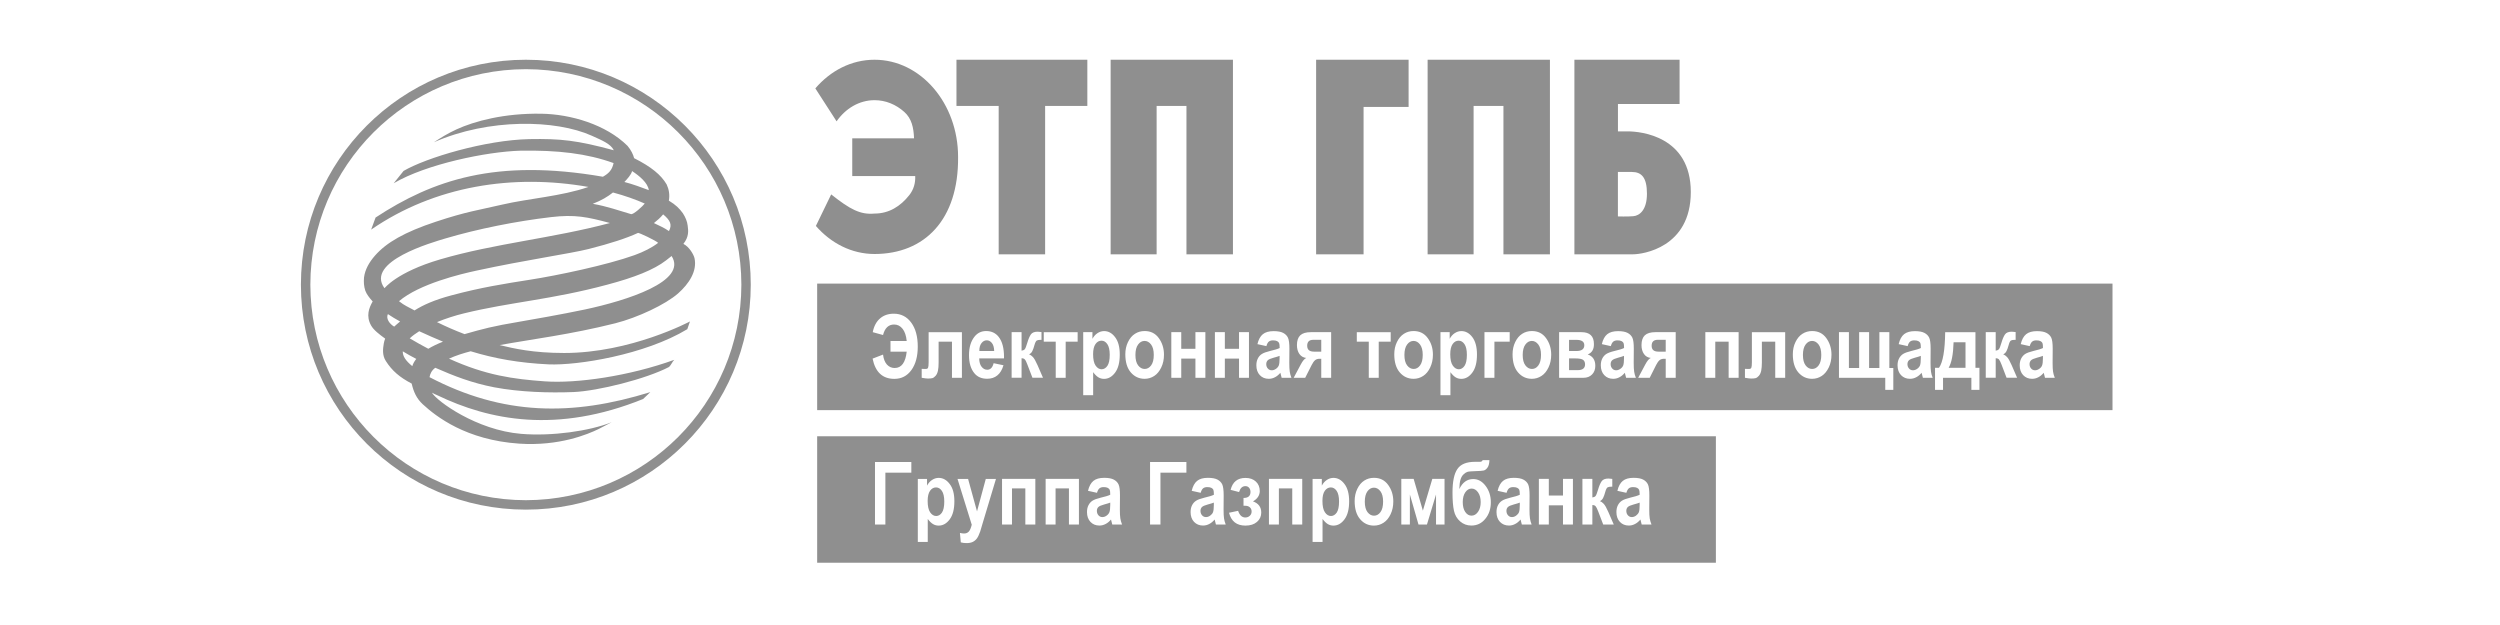 <svg width="200" height="50" viewBox="0 0 200 50" fill="none" xmlns="http://www.w3.org/2000/svg">
<path fill-rule="evenodd" clip-rule="evenodd" d="M42.069 40.016C32.549 40 24.844 32.295 24.828 22.775C24.844 13.251 32.549 5.55 42.069 5.534C51.593 5.55 59.294 13.255 59.31 22.775C59.294 32.295 51.593 39.996 42.069 40.016ZM42.069 4.779C32.129 4.779 24.073 12.835 24.073 22.775C24.073 32.715 32.129 40.767 42.069 40.771C52.009 40.771 60.061 32.715 60.061 22.775C60.065 12.835 52.009 4.779 42.069 4.779Z" fill="#8F8F8F"/>
<path d="M75.354 41.008C75.477 40.828 75.542 40.534 75.542 40.127C75.542 39.739 75.477 39.453 75.35 39.27C75.224 39.086 75.069 38.993 74.885 38.993C74.694 38.993 74.53 39.082 74.404 39.262C74.278 39.441 74.212 39.715 74.212 40.074C74.212 40.485 74.278 40.791 74.412 40.987C74.547 41.183 74.71 41.281 74.897 41.281C75.081 41.277 75.232 41.187 75.354 41.008ZM88.753 40.975C88.794 40.869 88.819 40.677 88.819 40.4V40.208C88.717 40.249 88.562 40.298 88.345 40.355C88.101 40.42 87.942 40.489 87.864 40.567C87.787 40.645 87.75 40.746 87.75 40.869C87.75 41.008 87.791 41.126 87.876 41.224C87.958 41.318 88.064 41.367 88.19 41.367C88.305 41.367 88.415 41.33 88.525 41.252C88.635 41.175 88.708 41.081 88.753 40.975ZM97.041 40.975C97.082 40.869 97.107 40.677 97.107 40.4V40.208C97.005 40.249 96.85 40.298 96.634 40.355C96.389 40.42 96.23 40.489 96.152 40.567C96.079 40.645 96.038 40.746 96.038 40.869C96.038 41.008 96.079 41.126 96.165 41.224C96.246 41.318 96.352 41.367 96.479 41.367C96.593 41.367 96.703 41.33 96.813 41.252C96.923 41.171 97.001 41.081 97.041 40.975ZM106.937 41.008C107.059 40.828 107.124 40.534 107.124 40.127C107.124 39.739 107.059 39.453 106.933 39.27C106.806 39.086 106.651 38.993 106.468 38.993C106.276 38.993 106.113 39.082 105.986 39.262C105.856 39.441 105.795 39.715 105.795 40.074C105.795 40.485 105.86 40.791 105.995 40.987C106.129 41.183 106.292 41.281 106.48 41.281C106.659 41.277 106.81 41.187 106.937 41.008ZM110.436 40.971C110.579 40.779 110.648 40.498 110.648 40.127C110.648 39.764 110.575 39.486 110.432 39.298C110.285 39.107 110.114 39.013 109.914 39.013C109.714 39.013 109.543 39.107 109.4 39.298C109.258 39.49 109.184 39.768 109.184 40.135C109.184 40.502 109.258 40.783 109.4 40.971C109.547 41.158 109.719 41.256 109.922 41.256C110.122 41.256 110.294 41.163 110.436 40.971ZM117.224 39.384C117.089 39.58 117.02 39.841 117.02 40.167C117.02 40.494 117.085 40.759 117.219 40.955C117.35 41.15 117.517 41.252 117.721 41.252C117.925 41.252 118.101 41.15 118.243 40.946C118.386 40.742 118.455 40.485 118.455 40.167C118.455 39.849 118.386 39.592 118.243 39.388C118.101 39.188 117.929 39.086 117.729 39.086C117.529 39.086 117.362 39.184 117.224 39.384ZM121.519 40.975C121.559 40.869 121.584 40.677 121.584 40.4V40.208C121.482 40.249 121.327 40.298 121.111 40.355C120.866 40.42 120.707 40.489 120.629 40.567C120.552 40.645 120.515 40.746 120.515 40.869C120.515 41.008 120.556 41.126 120.642 41.224C120.723 41.318 120.829 41.367 120.956 41.367C121.07 41.367 121.18 41.33 121.29 41.252C121.4 41.171 121.478 41.081 121.519 40.975ZM131.108 40.975C131.149 40.869 131.173 40.677 131.173 40.4V40.208C131.071 40.249 130.916 40.298 130.7 40.355C130.455 40.42 130.296 40.489 130.219 40.567C130.141 40.645 130.105 40.746 130.105 40.869C130.105 41.008 130.145 41.126 130.231 41.224C130.313 41.318 130.419 41.367 130.545 41.367C130.655 41.367 130.769 41.33 130.88 41.252C130.99 41.171 131.063 41.081 131.108 40.975ZM132.119 41.962H131.336L131.234 41.562C131.1 41.721 130.953 41.844 130.798 41.921C130.643 42.003 130.48 42.044 130.304 42.044C130.015 42.044 129.774 41.946 129.591 41.75C129.407 41.554 129.313 41.293 129.313 40.967C129.313 40.763 129.35 40.579 129.427 40.428C129.501 40.273 129.611 40.151 129.746 40.061C129.884 39.971 130.105 39.89 130.406 39.816C130.773 39.731 131.03 39.653 131.173 39.58C131.173 39.38 131.157 39.245 131.128 39.184C131.1 39.123 131.047 39.07 130.969 39.029C130.892 38.989 130.786 38.968 130.643 38.968C130.5 38.968 130.39 39.001 130.308 39.066C130.227 39.131 130.162 39.25 130.109 39.425L129.391 39.266C129.476 38.899 129.623 38.634 129.823 38.471C130.023 38.307 130.313 38.226 130.688 38.226C131.022 38.226 131.279 38.275 131.455 38.368C131.63 38.462 131.756 38.589 131.834 38.752C131.911 38.915 131.948 39.209 131.948 39.633L131.94 40.763C131.94 41.077 131.952 41.313 131.977 41.468C132.005 41.623 132.05 41.791 132.119 41.962ZM127.996 40.09C128.098 40.127 128.2 40.2 128.298 40.306C128.4 40.416 128.522 40.628 128.665 40.955L129.101 41.962H128.257L127.853 40.906C127.771 40.694 127.702 40.555 127.645 40.494C127.588 40.432 127.502 40.404 127.388 40.404V41.962H126.593V38.311H127.388V39.796C127.494 39.784 127.58 39.747 127.637 39.69C127.694 39.629 127.763 39.453 127.849 39.16C127.935 38.866 128.028 38.65 128.13 38.503C128.232 38.356 128.412 38.283 128.673 38.283C128.746 38.283 128.848 38.291 128.983 38.311V38.935H128.897C128.771 38.935 128.677 38.952 128.608 38.989C128.542 39.025 128.477 39.148 128.42 39.356C128.363 39.559 128.31 39.719 128.253 39.825C128.204 39.939 128.118 40.025 127.996 40.09ZM125.834 41.962H125.039V40.428H123.905V41.962H123.109V38.311H123.905V39.641H125.039V38.311H125.834V41.962ZM122.53 41.962H121.747L121.645 41.562C121.51 41.721 121.364 41.844 121.209 41.921C121.054 42.003 120.89 42.044 120.715 42.044C120.425 42.044 120.185 41.946 119.997 41.75C119.814 41.554 119.72 41.293 119.72 40.967C119.72 40.763 119.757 40.579 119.834 40.428C119.912 40.273 120.018 40.151 120.156 40.061C120.295 39.971 120.515 39.89 120.817 39.816C121.184 39.731 121.441 39.653 121.584 39.58C121.584 39.38 121.568 39.245 121.543 39.184C121.514 39.119 121.461 39.07 121.384 39.029C121.306 38.989 121.2 38.968 121.058 38.968C120.915 38.968 120.805 39.001 120.723 39.066C120.642 39.131 120.576 39.25 120.527 39.425L119.81 39.266C119.895 38.899 120.042 38.634 120.242 38.471C120.442 38.307 120.731 38.226 121.107 38.226C121.441 38.226 121.698 38.275 121.873 38.368C122.049 38.462 122.175 38.589 122.253 38.752C122.326 38.915 122.367 39.209 122.367 39.633L122.359 40.763C122.359 41.077 122.371 41.313 122.396 41.468C122.416 41.623 122.465 41.791 122.53 41.962ZM116.746 39.127C116.999 38.589 117.37 38.324 117.86 38.324C118.243 38.324 118.574 38.507 118.851 38.874C119.128 39.241 119.267 39.678 119.267 40.184C119.267 40.71 119.12 41.154 118.822 41.509C118.529 41.868 118.158 42.044 117.709 42.044C117.362 42.044 117.064 41.933 116.812 41.713C116.559 41.493 116.396 41.212 116.318 40.865C116.241 40.518 116.2 40.033 116.2 39.409C116.2 38.528 116.33 37.895 116.595 37.516C116.856 37.133 117.326 36.945 118.003 36.945H118.386C118.508 36.945 118.582 36.9 118.61 36.81H119.153C119.145 37.08 119.096 37.279 118.998 37.41C118.904 37.541 118.802 37.618 118.692 37.642C118.586 37.667 118.362 37.683 118.027 37.691C117.693 37.7 117.476 37.72 117.383 37.753C117.289 37.785 117.187 37.85 117.077 37.957C116.967 38.059 116.889 38.201 116.836 38.385C116.783 38.56 116.755 38.809 116.746 39.127ZM115.568 41.962H114.882V39.559L114.156 41.962H113.479L112.79 39.559V41.962H112.105V38.311H113.092L113.83 40.852L114.585 38.311H115.563V41.962H115.568ZM111.464 40.118C111.464 40.494 111.395 40.832 111.248 41.138C111.105 41.44 110.918 41.668 110.685 41.819C110.453 41.97 110.196 42.048 109.918 42.048C109.474 42.048 109.107 41.88 108.813 41.538C108.519 41.199 108.372 40.714 108.372 40.086C108.372 39.727 108.442 39.401 108.585 39.107C108.727 38.813 108.911 38.593 109.143 38.446C109.372 38.299 109.629 38.226 109.918 38.226C110.4 38.226 110.779 38.413 111.052 38.793C111.33 39.172 111.464 39.613 111.464 40.118ZM107.932 40.102C107.932 40.73 107.81 41.212 107.561 41.546C107.312 41.88 107.018 42.048 106.676 42.048C106.517 42.048 106.37 42.011 106.235 41.933C106.101 41.856 105.954 41.717 105.803 41.517V43.357H105.007V38.316H105.746V38.85C105.848 38.658 105.978 38.507 106.145 38.397C106.309 38.287 106.488 38.23 106.676 38.23C107.018 38.23 107.312 38.393 107.557 38.719C107.806 39.041 107.932 39.502 107.932 40.102ZM104.179 41.962H103.38V39.074H102.311V41.962H101.516V38.311H104.179V41.962ZM100.239 40.11C100.68 40.269 100.9 40.567 100.9 41.004C100.9 41.305 100.786 41.558 100.557 41.754C100.329 41.95 100.023 42.048 99.632 42.048C98.934 42.048 98.498 41.705 98.322 41.02L99.048 40.865C99.167 41.22 99.358 41.399 99.627 41.399C99.766 41.399 99.884 41.354 99.982 41.264C100.08 41.175 100.129 41.061 100.129 40.922C100.129 40.783 100.084 40.673 99.99 40.587C99.897 40.502 99.774 40.461 99.627 40.461H99.481V39.837C99.852 39.837 100.039 39.678 100.039 39.356C100.039 39.225 100.003 39.115 99.929 39.025C99.856 38.935 99.758 38.891 99.632 38.891C99.387 38.891 99.22 39.05 99.126 39.364L98.449 39.188C98.608 38.552 99.003 38.234 99.64 38.234C99.986 38.234 100.264 38.332 100.472 38.528C100.68 38.723 100.782 38.976 100.782 39.29C100.774 39.633 100.594 39.906 100.239 40.11ZM98.057 41.962H97.274L97.172 41.562C97.037 41.721 96.891 41.844 96.736 41.921C96.581 42.003 96.417 42.044 96.242 42.044C95.952 42.044 95.712 41.946 95.524 41.75C95.341 41.554 95.247 41.293 95.247 40.967C95.247 40.763 95.284 40.579 95.361 40.428C95.439 40.273 95.545 40.151 95.683 40.061C95.822 39.971 96.042 39.89 96.344 39.816C96.711 39.731 96.968 39.653 97.111 39.58C97.111 39.38 97.094 39.245 97.07 39.184C97.041 39.119 96.989 39.07 96.911 39.029C96.834 38.989 96.727 38.968 96.585 38.968C96.442 38.968 96.332 39.001 96.25 39.066C96.169 39.131 96.103 39.25 96.054 39.425L95.337 39.266C95.422 38.899 95.569 38.634 95.769 38.471C95.969 38.307 96.258 38.226 96.634 38.226C96.968 38.226 97.225 38.275 97.4 38.368C97.576 38.462 97.702 38.589 97.78 38.752C97.853 38.915 97.894 39.209 97.894 39.633L97.886 40.763C97.886 41.077 97.898 41.313 97.922 41.468C97.943 41.623 97.988 41.791 98.057 41.962ZM94.912 37.814H92.836V41.962H92.004V36.961H94.912V37.814ZM89.765 41.962H88.982L88.88 41.562C88.745 41.721 88.598 41.844 88.443 41.921C88.288 42.003 88.125 42.044 87.95 42.044C87.66 42.044 87.419 41.946 87.236 41.75C87.052 41.554 86.959 41.293 86.959 40.967C86.959 40.763 86.995 40.579 87.073 40.428C87.15 40.273 87.256 40.151 87.391 40.061C87.53 39.971 87.75 39.89 88.052 39.816C88.419 39.731 88.676 39.653 88.819 39.58C88.819 39.38 88.806 39.245 88.778 39.184C88.749 39.123 88.696 39.07 88.619 39.029C88.541 38.989 88.435 38.968 88.292 38.968C88.15 38.968 88.04 39.001 87.958 39.066C87.876 39.131 87.811 39.25 87.758 39.425L87.04 39.266C87.126 38.899 87.273 38.634 87.472 38.471C87.672 38.307 87.962 38.226 88.337 38.226C88.672 38.226 88.929 38.275 89.104 38.368C89.279 38.462 89.406 38.589 89.483 38.752C89.561 38.915 89.598 39.209 89.598 39.633L89.589 40.763C89.589 41.077 89.602 41.313 89.626 41.468C89.651 41.623 89.695 41.791 89.765 41.962ZM86.314 41.962H85.515V39.074H84.446V41.962H83.651V38.311H86.314V41.962ZM82.827 41.962H82.027V39.074H80.959V41.962H80.163V38.311H82.827V41.962ZM79.678 38.311L78.621 41.827L78.418 42.513C78.328 42.77 78.238 42.957 78.152 43.075C78.063 43.194 77.953 43.288 77.818 43.353C77.683 43.418 77.512 43.451 77.312 43.447C77.157 43.447 77.006 43.43 76.864 43.39L76.794 42.635C76.916 42.663 77.031 42.68 77.129 42.68C77.279 42.68 77.402 42.631 77.5 42.529C77.598 42.427 77.675 42.243 77.74 41.978L76.602 38.316H77.447L78.161 40.91L78.862 38.316H79.678V38.311ZM76.35 40.102C76.35 40.73 76.227 41.212 75.978 41.546C75.73 41.88 75.436 42.048 75.093 42.048C74.934 42.048 74.787 42.011 74.653 41.933C74.518 41.856 74.371 41.717 74.22 41.517V43.357H73.425V38.316H74.163V38.85C74.265 38.658 74.396 38.507 74.563 38.397C74.73 38.287 74.906 38.23 75.093 38.23C75.436 38.23 75.73 38.393 75.974 38.719C76.227 39.041 76.35 39.502 76.35 40.102ZM72.907 37.814H70.831V41.962H69.999V36.961H72.907V37.814ZM137.271 34.901H65.373V45.021H137.271V34.901ZM76.647 12.554C76.647 8.263 73.653 4.779 69.962 4.779C68.11 4.779 66.438 5.656 65.227 7.072L66.927 9.707C67.641 8.679 68.738 8.014 69.966 8.014C70.859 8.014 71.683 8.365 72.34 8.952C72.94 9.486 73.091 10.22 73.123 11.065H68.18V14.083H73.217C73.242 14.65 73.091 15.168 72.748 15.604C72.034 16.514 71.108 17.085 69.966 17.085C68.828 17.191 68.004 16.751 66.495 15.552L65.271 18.076C66.479 19.463 68.139 20.32 69.966 20.32C73.963 20.316 76.696 17.583 76.647 12.554ZM83.61 8.475H86.987V4.779H76.517V8.475H79.894V20.344H83.61V8.475ZM94.921 20.344H98.636V4.779H88.851V20.344H92.53V8.475H94.916V20.344H94.921ZM109.086 8.556H112.688V4.779H105.289V20.344H109.086V8.556ZM120.279 20.344H123.994V4.779H114.209V20.344H117.888V8.475H120.275V20.344H120.279ZM129.436 13.757H130.545C131.328 13.757 131.756 14.201 131.756 15.498C131.756 16.796 131.169 17.256 130.659 17.297C130.19 17.338 129.432 17.314 129.432 17.314V13.757H129.436ZM129.436 10.51V8.32H134.367V4.779H125.952V20.344H130.647C131.389 20.344 135.264 19.826 135.264 15.364C135.264 10.902 131.271 10.51 130.215 10.51H129.436ZM78.348 28.082H79.535C79.527 27.796 79.466 27.584 79.352 27.441C79.237 27.299 79.099 27.225 78.944 27.225C78.776 27.225 78.634 27.299 78.519 27.45C78.401 27.6 78.344 27.812 78.348 28.082ZM88.59 29.269C88.713 29.089 88.778 28.796 88.778 28.388C88.778 28 88.713 27.715 88.586 27.531C88.46 27.348 88.305 27.254 88.121 27.254C87.929 27.254 87.766 27.343 87.64 27.523C87.513 27.702 87.448 27.976 87.448 28.335C87.448 28.747 87.513 29.052 87.648 29.248C87.782 29.444 87.946 29.542 88.133 29.542C88.313 29.538 88.464 29.448 88.59 29.269ZM92.09 29.232C92.233 29.04 92.302 28.759 92.302 28.388C92.302 28.025 92.228 27.751 92.086 27.56C91.939 27.368 91.768 27.274 91.564 27.274C91.364 27.274 91.192 27.368 91.05 27.56C90.907 27.751 90.834 28.029 90.834 28.396C90.834 28.767 90.907 29.044 91.05 29.232C91.197 29.42 91.368 29.517 91.572 29.517C91.776 29.517 91.947 29.424 92.09 29.232ZM102.303 29.236C102.344 29.13 102.368 28.938 102.368 28.661V28.469C102.266 28.51 102.111 28.559 101.895 28.616C101.651 28.681 101.492 28.751 101.414 28.828C101.341 28.906 101.3 29.008 101.3 29.13C101.3 29.269 101.341 29.387 101.426 29.481C101.508 29.575 101.614 29.623 101.74 29.623C101.855 29.623 101.965 29.583 102.075 29.509C102.185 29.432 102.258 29.342 102.303 29.236ZM105.122 28.131H105.701V27.184H105.069C104.738 27.184 104.575 27.343 104.575 27.657C104.575 27.976 104.755 28.131 105.122 28.131ZM113.606 29.232C113.748 29.04 113.818 28.759 113.818 28.388C113.818 28.025 113.744 27.751 113.602 27.56C113.459 27.368 113.283 27.274 113.084 27.274C112.884 27.274 112.712 27.368 112.57 27.56C112.427 27.751 112.353 28.029 112.353 28.396C112.353 28.767 112.427 29.044 112.57 29.232C112.716 29.42 112.888 29.517 113.092 29.517C113.296 29.517 113.463 29.424 113.606 29.232ZM117.162 29.269C117.285 29.089 117.35 28.796 117.35 28.388C117.35 28 117.285 27.715 117.158 27.531C117.032 27.348 116.877 27.254 116.693 27.254C116.502 27.254 116.338 27.343 116.212 27.523C116.086 27.702 116.02 27.976 116.02 28.335C116.02 28.747 116.086 29.052 116.224 29.248C116.359 29.444 116.522 29.542 116.71 29.542C116.885 29.538 117.04 29.448 117.162 29.269ZM123.069 29.232C123.211 29.04 123.281 28.759 123.281 28.388C123.281 28.025 123.207 27.751 123.064 27.56C122.918 27.368 122.746 27.274 122.546 27.274C122.347 27.274 122.175 27.368 122.033 27.56C121.89 27.751 121.816 28.029 121.816 28.396C121.816 28.767 121.89 29.044 122.033 29.232C122.179 29.42 122.351 29.517 122.555 29.517C122.759 29.517 122.93 29.424 123.069 29.232ZM126.744 27.617C126.744 27.331 126.531 27.188 126.107 27.188H125.524V28.082H126.107C126.531 28.082 126.744 27.927 126.744 27.617ZM126.805 29.146C126.805 28.991 126.756 28.877 126.658 28.796C126.56 28.714 126.34 28.673 126.005 28.673H125.524V29.611H126.217C126.609 29.611 126.805 29.456 126.805 29.146ZM129.856 29.236C129.897 29.13 129.921 28.938 129.921 28.661V28.469C129.819 28.51 129.664 28.559 129.448 28.616C129.203 28.681 129.044 28.751 128.967 28.828C128.889 28.906 128.852 29.008 128.852 29.13C128.852 29.269 128.893 29.387 128.979 29.481C129.06 29.575 129.166 29.623 129.293 29.623C129.407 29.623 129.517 29.583 129.627 29.509C129.737 29.432 129.815 29.342 129.856 29.236ZM132.678 28.131H133.257V27.184H132.625C132.295 27.184 132.132 27.343 132.132 27.657C132.128 27.976 132.311 28.131 132.678 28.131ZM145.49 29.232C145.633 29.04 145.702 28.759 145.702 28.388C145.702 28.025 145.629 27.751 145.486 27.56C145.339 27.368 145.168 27.274 144.964 27.274C144.764 27.274 144.593 27.368 144.45 27.56C144.307 27.751 144.234 28.029 144.234 28.396C144.234 28.767 144.307 29.044 144.45 29.232C144.593 29.42 144.768 29.517 144.972 29.517C145.176 29.517 145.347 29.424 145.49 29.232ZM153.599 29.236C153.639 29.13 153.664 28.938 153.664 28.661V28.469C153.562 28.51 153.407 28.559 153.191 28.616C152.946 28.681 152.787 28.751 152.709 28.828C152.636 28.906 152.595 29.008 152.595 29.13C152.595 29.269 152.636 29.387 152.722 29.481C152.803 29.575 152.909 29.623 153.036 29.623C153.15 29.623 153.26 29.583 153.37 29.509C153.48 29.432 153.558 29.342 153.599 29.236ZM155.891 29.424H157.241V27.38H156.287C156.258 28.339 156.128 29.02 155.891 29.424ZM163.367 29.236C163.408 29.13 163.433 28.938 163.433 28.661V28.469C163.331 28.51 163.176 28.559 162.96 28.616C162.715 28.681 162.556 28.751 162.478 28.828C162.405 28.906 162.364 29.008 162.364 29.13C162.364 29.269 162.405 29.387 162.49 29.481C162.572 29.575 162.678 29.623 162.805 29.623C162.919 29.623 163.029 29.583 163.139 29.509C163.253 29.432 163.327 29.342 163.367 29.236ZM164.383 30.223H163.6L163.498 29.823C163.363 29.982 163.217 30.105 163.062 30.182C162.907 30.264 162.743 30.305 162.568 30.305C162.278 30.305 162.038 30.207 161.854 30.011C161.671 29.815 161.577 29.554 161.577 29.228C161.577 29.024 161.614 28.84 161.691 28.689C161.769 28.534 161.875 28.412 162.009 28.322C162.148 28.233 162.368 28.151 162.67 28.078C163.037 27.992 163.294 27.915 163.437 27.841C163.437 27.637 163.425 27.507 163.396 27.445C163.367 27.38 163.314 27.331 163.237 27.29C163.159 27.25 163.053 27.229 162.911 27.229C162.768 27.229 162.658 27.262 162.576 27.327C162.495 27.392 162.429 27.511 162.376 27.69L161.658 27.531C161.744 27.164 161.891 26.899 162.091 26.736C162.291 26.573 162.58 26.491 162.955 26.491C163.29 26.491 163.547 26.54 163.722 26.634C163.898 26.727 164.024 26.854 164.102 27.017C164.179 27.18 164.216 27.474 164.216 27.898L164.208 29.028C164.208 29.342 164.22 29.579 164.244 29.734C164.265 29.884 164.314 30.048 164.383 30.223ZM160.259 28.347C160.361 28.384 160.463 28.457 160.565 28.563C160.667 28.673 160.79 28.889 160.932 29.212L161.369 30.219H160.524L160.121 29.163C160.039 28.951 159.97 28.812 159.913 28.751C159.856 28.689 159.77 28.661 159.656 28.661V30.219H158.86V26.568H159.656V28.053C159.766 28.041 159.847 28.004 159.905 27.947C159.962 27.886 160.031 27.71 160.117 27.417C160.202 27.123 160.296 26.907 160.398 26.756C160.5 26.609 160.679 26.536 160.941 26.536C161.014 26.536 161.116 26.544 161.251 26.564V27.188H161.165C161.038 27.188 160.941 27.205 160.875 27.241C160.81 27.278 160.745 27.401 160.692 27.605C160.635 27.812 160.582 27.968 160.524 28.078C160.467 28.2 160.382 28.286 160.259 28.347ZM158.35 31.19H157.71V30.223H155.442V31.19H154.802V29.424H155.12C155.43 28.987 155.597 28.037 155.614 26.577H158.036V29.424H158.355V31.19H158.35ZM154.614 30.223H153.831L153.729 29.823C153.595 29.982 153.448 30.105 153.293 30.182C153.138 30.264 152.975 30.305 152.799 30.305C152.51 30.305 152.269 30.207 152.081 30.011C151.898 29.815 151.804 29.554 151.804 29.228C151.804 29.024 151.841 28.84 151.918 28.689C151.996 28.534 152.102 28.412 152.24 28.322C152.379 28.233 152.599 28.151 152.901 28.078C153.268 27.992 153.525 27.915 153.668 27.841C153.668 27.637 153.652 27.507 153.627 27.445C153.599 27.38 153.546 27.331 153.468 27.29C153.391 27.25 153.285 27.229 153.142 27.229C152.999 27.229 152.889 27.262 152.807 27.327C152.726 27.392 152.66 27.511 152.612 27.69L151.894 27.531C151.979 27.164 152.126 26.899 152.326 26.736C152.526 26.573 152.815 26.491 153.191 26.491C153.525 26.491 153.782 26.54 153.958 26.634C154.133 26.727 154.259 26.854 154.337 27.017C154.414 27.18 154.451 27.474 154.451 27.898L154.443 29.028C154.443 29.342 154.455 29.579 154.48 29.734C154.496 29.884 154.545 30.048 154.614 30.223ZM151.461 31.19H150.821V30.223H147.117V26.573H147.913V29.44H148.733V26.573H149.528V29.44H150.352V26.573H151.147V29.44H151.465V31.19H151.461ZM146.518 28.375C146.518 28.751 146.448 29.093 146.302 29.395C146.155 29.697 145.971 29.925 145.739 30.076C145.506 30.227 145.249 30.305 144.972 30.305C144.527 30.305 144.16 30.133 143.867 29.795C143.573 29.456 143.426 28.971 143.426 28.343C143.426 27.984 143.495 27.657 143.638 27.364C143.781 27.07 143.964 26.85 144.197 26.703C144.425 26.556 144.682 26.483 144.972 26.483C145.453 26.483 145.833 26.67 146.106 27.05C146.379 27.429 146.518 27.87 146.518 28.375ZM142.814 30.223H142.019V27.335H140.95V28.999C140.95 29.269 140.93 29.485 140.897 29.656C140.86 29.827 140.799 29.962 140.71 30.064C140.62 30.166 140.534 30.227 140.448 30.252C140.363 30.272 140.245 30.284 140.094 30.284C140 30.284 139.837 30.264 139.596 30.223V29.509C139.661 29.513 139.767 29.517 139.922 29.517C140.016 29.517 140.077 29.485 140.106 29.42C140.134 29.354 140.151 29.207 140.151 28.979V26.577H142.814V30.223ZM139.09 30.223H138.291V27.335H137.222V30.223H136.427V26.573H139.09V30.223ZM134.053 30.223H133.257V28.702H133.123C132.976 28.702 132.858 28.738 132.764 28.816C132.674 28.893 132.58 29.02 132.491 29.199L131.977 30.223H131.055L131.618 29.167C131.777 28.865 131.928 28.689 132.062 28.636C131.83 28.612 131.646 28.506 131.516 28.318C131.385 28.131 131.32 27.894 131.32 27.609C131.32 27.254 131.41 26.993 131.585 26.825C131.765 26.658 132.046 26.573 132.429 26.573H134.057V30.223H134.053ZM130.871 30.223H130.088L129.986 29.823C129.852 29.982 129.705 30.105 129.55 30.182C129.395 30.264 129.232 30.305 129.056 30.305C128.767 30.305 128.526 30.207 128.342 30.011C128.159 29.815 128.065 29.554 128.065 29.228C128.065 29.024 128.102 28.84 128.179 28.689C128.257 28.534 128.363 28.412 128.497 28.322C128.636 28.233 128.856 28.151 129.158 28.078C129.525 27.992 129.782 27.915 129.925 27.841C129.925 27.637 129.913 27.507 129.884 27.445C129.856 27.38 129.803 27.331 129.725 27.29C129.648 27.25 129.542 27.229 129.399 27.229C129.256 27.229 129.146 27.262 129.064 27.327C128.983 27.392 128.918 27.511 128.865 27.69L128.147 27.531C128.232 27.164 128.379 26.899 128.579 26.736C128.779 26.573 129.069 26.491 129.444 26.491C129.778 26.491 130.035 26.54 130.211 26.634C130.386 26.727 130.512 26.854 130.59 27.017C130.667 27.18 130.704 27.474 130.704 27.898L130.696 29.028C130.696 29.342 130.708 29.579 130.733 29.734C130.753 29.884 130.802 30.048 130.871 30.223ZM127.017 28.355C127.421 28.494 127.625 28.8 127.625 29.265C127.625 29.55 127.539 29.783 127.364 29.958C127.192 30.133 126.964 30.223 126.678 30.223H124.729V26.573H126.515C127.184 26.573 127.514 26.891 127.514 27.527C127.519 27.951 127.351 28.229 127.017 28.355ZM124.096 28.375C124.096 28.751 124.027 29.093 123.88 29.395C123.737 29.697 123.55 29.925 123.317 30.076C123.085 30.227 122.828 30.305 122.551 30.305C122.106 30.305 121.739 30.133 121.445 29.795C121.151 29.456 121.005 28.971 121.005 28.343C121.005 27.984 121.074 27.657 121.217 27.364C121.36 27.07 121.543 26.85 121.776 26.703C122.004 26.556 122.261 26.483 122.551 26.483C123.032 26.483 123.411 26.67 123.684 27.05C123.962 27.429 124.096 27.87 124.096 28.375ZM120.776 27.335H119.553V30.223H118.757V26.573H120.776V27.335ZM118.158 28.363C118.158 28.991 118.035 29.473 117.786 29.807C117.538 30.142 117.244 30.309 116.905 30.309C116.746 30.309 116.6 30.272 116.465 30.195C116.33 30.117 116.183 29.978 116.033 29.774V31.614H115.237V26.568H115.975V27.107C116.077 26.915 116.208 26.764 116.375 26.654C116.542 26.544 116.718 26.487 116.909 26.487C117.252 26.487 117.546 26.65 117.791 26.976C118.035 27.303 118.158 27.764 118.158 28.363ZM114.634 28.375C114.634 28.751 114.56 29.093 114.417 29.395C114.275 29.697 114.087 29.925 113.854 30.076C113.622 30.227 113.369 30.305 113.088 30.305C112.643 30.305 112.276 30.133 111.982 29.795C111.689 29.456 111.542 28.971 111.542 28.343C111.542 27.984 111.611 27.657 111.754 27.364C111.897 27.07 112.08 26.85 112.313 26.703C112.541 26.556 112.798 26.483 113.088 26.483C113.569 26.483 113.948 26.67 114.222 27.05C114.499 27.429 114.634 27.87 114.634 28.375ZM111.256 27.335H110.298V30.223H109.502V27.335H108.544V26.577H111.256V27.335ZM106.496 30.223H105.701V28.702H105.566C105.419 28.702 105.301 28.738 105.207 28.816C105.118 28.893 105.024 29.02 104.934 29.199L104.416 30.223H103.494L104.057 29.167C104.216 28.865 104.367 28.689 104.502 28.636C104.269 28.612 104.086 28.506 103.951 28.318C103.821 28.131 103.755 27.894 103.755 27.609C103.755 27.254 103.845 26.993 104.02 26.825C104.2 26.658 104.477 26.573 104.865 26.573H106.492V30.223H106.496ZM103.315 30.223H102.532L102.43 29.823C102.295 29.982 102.148 30.105 101.993 30.182C101.838 30.264 101.675 30.305 101.5 30.305C101.21 30.305 100.969 30.207 100.786 30.011C100.602 29.815 100.509 29.554 100.509 29.228C100.509 29.024 100.545 28.84 100.623 28.689C100.696 28.534 100.806 28.412 100.945 28.322C101.08 28.233 101.304 28.151 101.606 28.078C101.973 27.992 102.23 27.915 102.373 27.841C102.373 27.637 102.356 27.507 102.328 27.445C102.299 27.38 102.246 27.331 102.169 27.29C102.091 27.25 101.985 27.229 101.842 27.229C101.7 27.229 101.589 27.262 101.508 27.327C101.426 27.392 101.361 27.511 101.312 27.69L100.594 27.531C100.68 27.164 100.827 26.899 101.027 26.736C101.226 26.573 101.516 26.491 101.891 26.491C102.226 26.491 102.483 26.54 102.658 26.634C102.833 26.727 102.96 26.854 103.037 27.017C103.115 27.18 103.152 27.474 103.152 27.898L103.143 29.028C103.143 29.342 103.156 29.579 103.18 29.734C103.201 29.884 103.245 30.048 103.315 30.223ZM99.917 30.223H99.122V28.689H97.988V30.223H97.192V26.573H97.988V27.902H99.122V26.573H99.917V30.223ZM96.43 30.223H95.634V28.689H94.5V30.223H93.705V26.573H94.5V27.902H95.634V26.573H96.43V30.223ZM93.118 28.375C93.118 28.751 93.048 29.093 92.901 29.395C92.755 29.697 92.571 29.925 92.339 30.076C92.106 30.227 91.849 30.305 91.572 30.305C91.127 30.305 90.76 30.133 90.466 29.795C90.173 29.456 90.026 28.971 90.026 28.343C90.026 27.984 90.095 27.657 90.238 27.364C90.381 27.07 90.564 26.85 90.797 26.703C91.025 26.556 91.282 26.483 91.572 26.483C92.053 26.483 92.432 26.67 92.706 27.05C92.979 27.429 93.118 27.87 93.118 28.375ZM89.581 28.363C89.581 28.991 89.459 29.473 89.21 29.807C88.961 30.142 88.668 30.309 88.325 30.309C88.166 30.309 88.019 30.272 87.885 30.195C87.75 30.117 87.603 29.978 87.452 29.774V31.614H86.657V26.568H87.395V27.107C87.497 26.915 87.627 26.764 87.795 26.654C87.962 26.544 88.137 26.487 88.329 26.487C88.672 26.487 88.965 26.65 89.21 26.976C89.459 27.303 89.581 27.764 89.581 28.363ZM86.212 27.335H85.254V30.223H84.458V27.335H83.5V26.577H86.212V27.335ZM82.329 28.347C82.431 28.384 82.533 28.457 82.635 28.563C82.737 28.673 82.859 28.889 83.002 29.212L83.439 30.219H82.594L82.19 29.163C82.109 28.951 82.044 28.812 81.982 28.751C81.925 28.689 81.84 28.661 81.725 28.661V30.219H80.93V26.568H81.725V28.053C81.832 28.041 81.917 28.004 81.974 27.947C82.031 27.886 82.101 27.71 82.186 27.417C82.272 27.123 82.366 26.907 82.468 26.756C82.57 26.609 82.749 26.536 83.01 26.536C83.084 26.536 83.186 26.544 83.32 26.564V27.188H83.235C83.108 27.188 83.014 27.205 82.945 27.241C82.88 27.278 82.814 27.401 82.757 27.605C82.7 27.812 82.647 27.968 82.59 28.078C82.537 28.2 82.451 28.286 82.329 28.347ZM80.322 28.563L80.318 28.673H78.336C78.34 28.963 78.405 29.187 78.528 29.342C78.654 29.501 78.801 29.579 78.98 29.579C79.233 29.579 79.405 29.403 79.49 29.056L80.278 29.22C80.171 29.587 80.008 29.856 79.784 30.035C79.564 30.215 79.29 30.301 78.972 30.301C78.532 30.301 78.189 30.154 77.948 29.856C77.663 29.513 77.52 29.032 77.52 28.412C77.52 27.8 77.663 27.315 77.948 26.948C78.189 26.638 78.503 26.483 78.891 26.483C79.319 26.483 79.653 26.642 79.898 26.956C80.184 27.323 80.322 27.857 80.322 28.563ZM76.953 30.223H76.158V27.335H75.089V28.999C75.089 29.269 75.073 29.485 75.036 29.656C74.999 29.827 74.938 29.962 74.849 30.064C74.759 30.166 74.673 30.227 74.588 30.252C74.502 30.272 74.384 30.284 74.233 30.284C74.139 30.284 73.976 30.264 73.735 30.223V29.509C73.8 29.513 73.906 29.517 74.061 29.517C74.155 29.517 74.216 29.485 74.245 29.42C74.273 29.354 74.29 29.207 74.29 28.979V26.577H76.953V30.223ZM73.421 27.731C73.421 28.514 73.25 29.138 72.911 29.607C72.569 30.076 72.116 30.309 71.549 30.309C70.606 30.309 70.027 29.77 69.807 28.689L70.643 28.367C70.684 28.714 70.79 28.979 70.953 29.163C71.121 29.346 71.324 29.44 71.573 29.44C72.12 29.44 72.442 29.003 72.536 28.131H71.239V27.278H72.536C72.495 26.854 72.385 26.532 72.206 26.303C72.026 26.075 71.802 25.961 71.528 25.961C71.084 25.961 70.786 26.242 70.643 26.801L69.819 26.573C69.913 26.095 70.109 25.728 70.403 25.475C70.696 25.222 71.063 25.096 71.5 25.096C72.083 25.096 72.548 25.333 72.895 25.806C73.246 26.279 73.421 26.919 73.421 27.731ZM168.996 22.689H65.373V32.809H169V22.689H168.996Z" fill="#8F8F8F"/>
<path fill-rule="evenodd" clip-rule="evenodd" d="M30.047 17.402C34.615 14.408 39.669 12.658 48.234 14.139C48.707 13.866 48.964 13.609 49.087 13.046C46.949 12.275 44.633 12.006 41.63 12.055C38.934 12.132 34.085 13.131 31.495 14.661L32.286 13.674C34.097 12.617 38.816 11.202 42.352 11.129C44.849 11.084 46.146 11.222 49.107 12.022C48.85 11.512 48.23 11.259 47.337 10.855C44.465 9.566 39.102 9.448 34.709 11.382C35.267 11.018 35.81 10.676 36.52 10.35C37.968 9.689 40.337 9.048 43.303 9.097C45.669 9.134 48.479 9.962 50.204 11.671C50.49 12.01 50.657 12.369 50.73 12.654C52.097 13.343 52.884 13.988 53.333 14.755C53.512 15.138 53.594 15.575 53.508 16.052C54.075 16.394 54.344 16.672 54.626 17.055C54.83 17.365 54.977 17.716 55.013 18.042C55.074 18.471 55.119 18.948 54.671 19.511C55.14 19.739 55.507 20.384 55.564 20.669C55.78 21.697 55.119 22.7 54.246 23.475C53.243 24.356 51.032 25.401 49.229 25.861C45.648 26.763 42.487 27.146 39.97 27.607C41.092 27.876 42.63 28.239 45.134 28.239C50.474 28.239 55.197 25.715 55.197 25.715C55.197 25.715 55.091 26.049 54.985 26.334C51.595 28.386 46.191 29.251 43.89 29.149C41.549 29.039 39.579 28.692 37.654 28.101C37.062 28.256 36.479 28.439 35.92 28.692C38.853 30.026 41.068 30.328 43.576 30.507C46.13 30.695 50.363 30.083 53.941 28.786C53.777 28.945 53.692 29.206 53.524 29.357C51.697 30.316 47.826 31.282 45.881 31.364C43.947 31.441 41.586 31.372 39.538 30.984C37.764 30.642 36.328 30.083 34.823 29.422C34.545 29.622 34.411 29.887 34.362 30.173C40.244 33.248 45.758 33.313 52.028 31.368L51.452 31.919C44.551 34.712 39.155 33.627 34.978 31.617C34.843 31.555 34.676 31.49 34.554 31.413C34.937 32.086 38.131 34.415 41.692 34.708C44.151 34.912 47.153 34.488 48.932 33.778L47.892 34.321C47.027 34.741 44.747 35.704 41.545 35.492C37.291 35.206 34.892 33.326 33.819 32.339C33.322 31.878 33.085 31.343 32.934 30.687C31.972 30.181 31.364 29.663 30.866 28.88C30.569 28.419 30.63 27.909 30.703 27.477C30.724 27.342 30.764 27.216 30.813 27.089C30.348 26.755 29.883 26.396 29.684 26.033C29.263 25.274 29.524 24.621 29.814 24.116C29.557 23.834 29.329 23.541 29.223 23.251C29.108 22.896 29.092 22.57 29.121 22.199C29.202 21.558 29.541 20.975 29.981 20.469C30.915 19.396 32.371 18.564 34.884 17.732C37.331 16.921 38.322 16.802 40.17 16.37C42.328 15.868 44.91 15.709 47.076 14.955C41.051 13.894 34.794 14.857 29.692 18.369L30.047 17.402ZM50.567 13.686C50.494 13.984 50.172 14.326 49.951 14.559C50.608 14.73 51.269 14.971 51.905 15.211C51.828 14.628 51.147 14.065 50.567 13.686ZM32.008 25.719C31.625 25.502 31.356 25.352 31.03 25.127C30.854 25.506 31.185 25.927 31.535 26.131C31.682 25.98 31.858 25.857 32.008 25.719ZM52.313 17.846C52.745 18.059 53.137 18.218 53.516 18.487C53.79 17.969 53.622 17.626 53.051 17.149C52.839 17.41 52.582 17.634 52.313 17.846ZM51.028 18.638C50.147 19.046 48.883 19.466 47.08 19.923C45.603 20.294 41.989 20.808 38.11 21.652C36.879 21.917 33.554 22.704 31.919 24.095C32.376 24.462 32.657 24.552 33.163 24.834C33.844 24.401 34.754 23.989 36.124 23.626C38.506 22.99 40.28 22.712 42.422 22.374C44.551 22.044 48.544 21.207 50.759 20.412C51.481 20.151 52.15 19.817 52.652 19.429C52.497 19.262 51.073 18.573 51.028 18.638ZM34.264 27.901C34.59 27.705 34.986 27.513 35.439 27.334C34.819 27.077 34.182 26.795 33.538 26.498C33.248 26.677 32.987 26.873 32.779 27.069C33.269 27.358 33.762 27.64 34.264 27.901ZM32.221 28.105C32.212 28.5 32.453 28.855 32.983 29.292C33.049 29.076 33.147 28.916 33.301 28.712C32.934 28.525 32.571 28.321 32.221 28.105ZM35.227 20.747C39.587 19.47 44.163 19.074 48.797 17.842C46.986 17.353 45.995 17.145 44.082 17.369C41.3 17.696 38.245 18.303 35.626 19.078C34.603 19.388 29.198 20.914 30.756 23.055C30.756 23.084 31.682 21.787 35.227 20.747ZM51.579 16.284C50.869 15.966 49.98 15.652 49.038 15.399C48.618 15.734 48.124 16.031 47.422 16.305C48.601 16.513 49.482 16.839 50.469 17.125C50.649 17.214 51.452 16.46 51.579 16.284ZM53.728 20.481C53.594 20.596 53.451 20.706 53.288 20.828C52.301 21.591 50.743 22.199 48.581 22.774C44.094 23.981 40.835 24.16 37.132 25.066C36.414 25.237 35.655 25.486 34.958 25.768C35.655 26.114 36.401 26.441 37.164 26.73C38.665 26.302 39.391 26.102 41.569 25.735C42.397 25.592 44.959 25.148 46.807 24.756C50.139 24.042 55.029 22.505 53.728 20.481Z" fill="#8F8F8F"/>
</svg>
